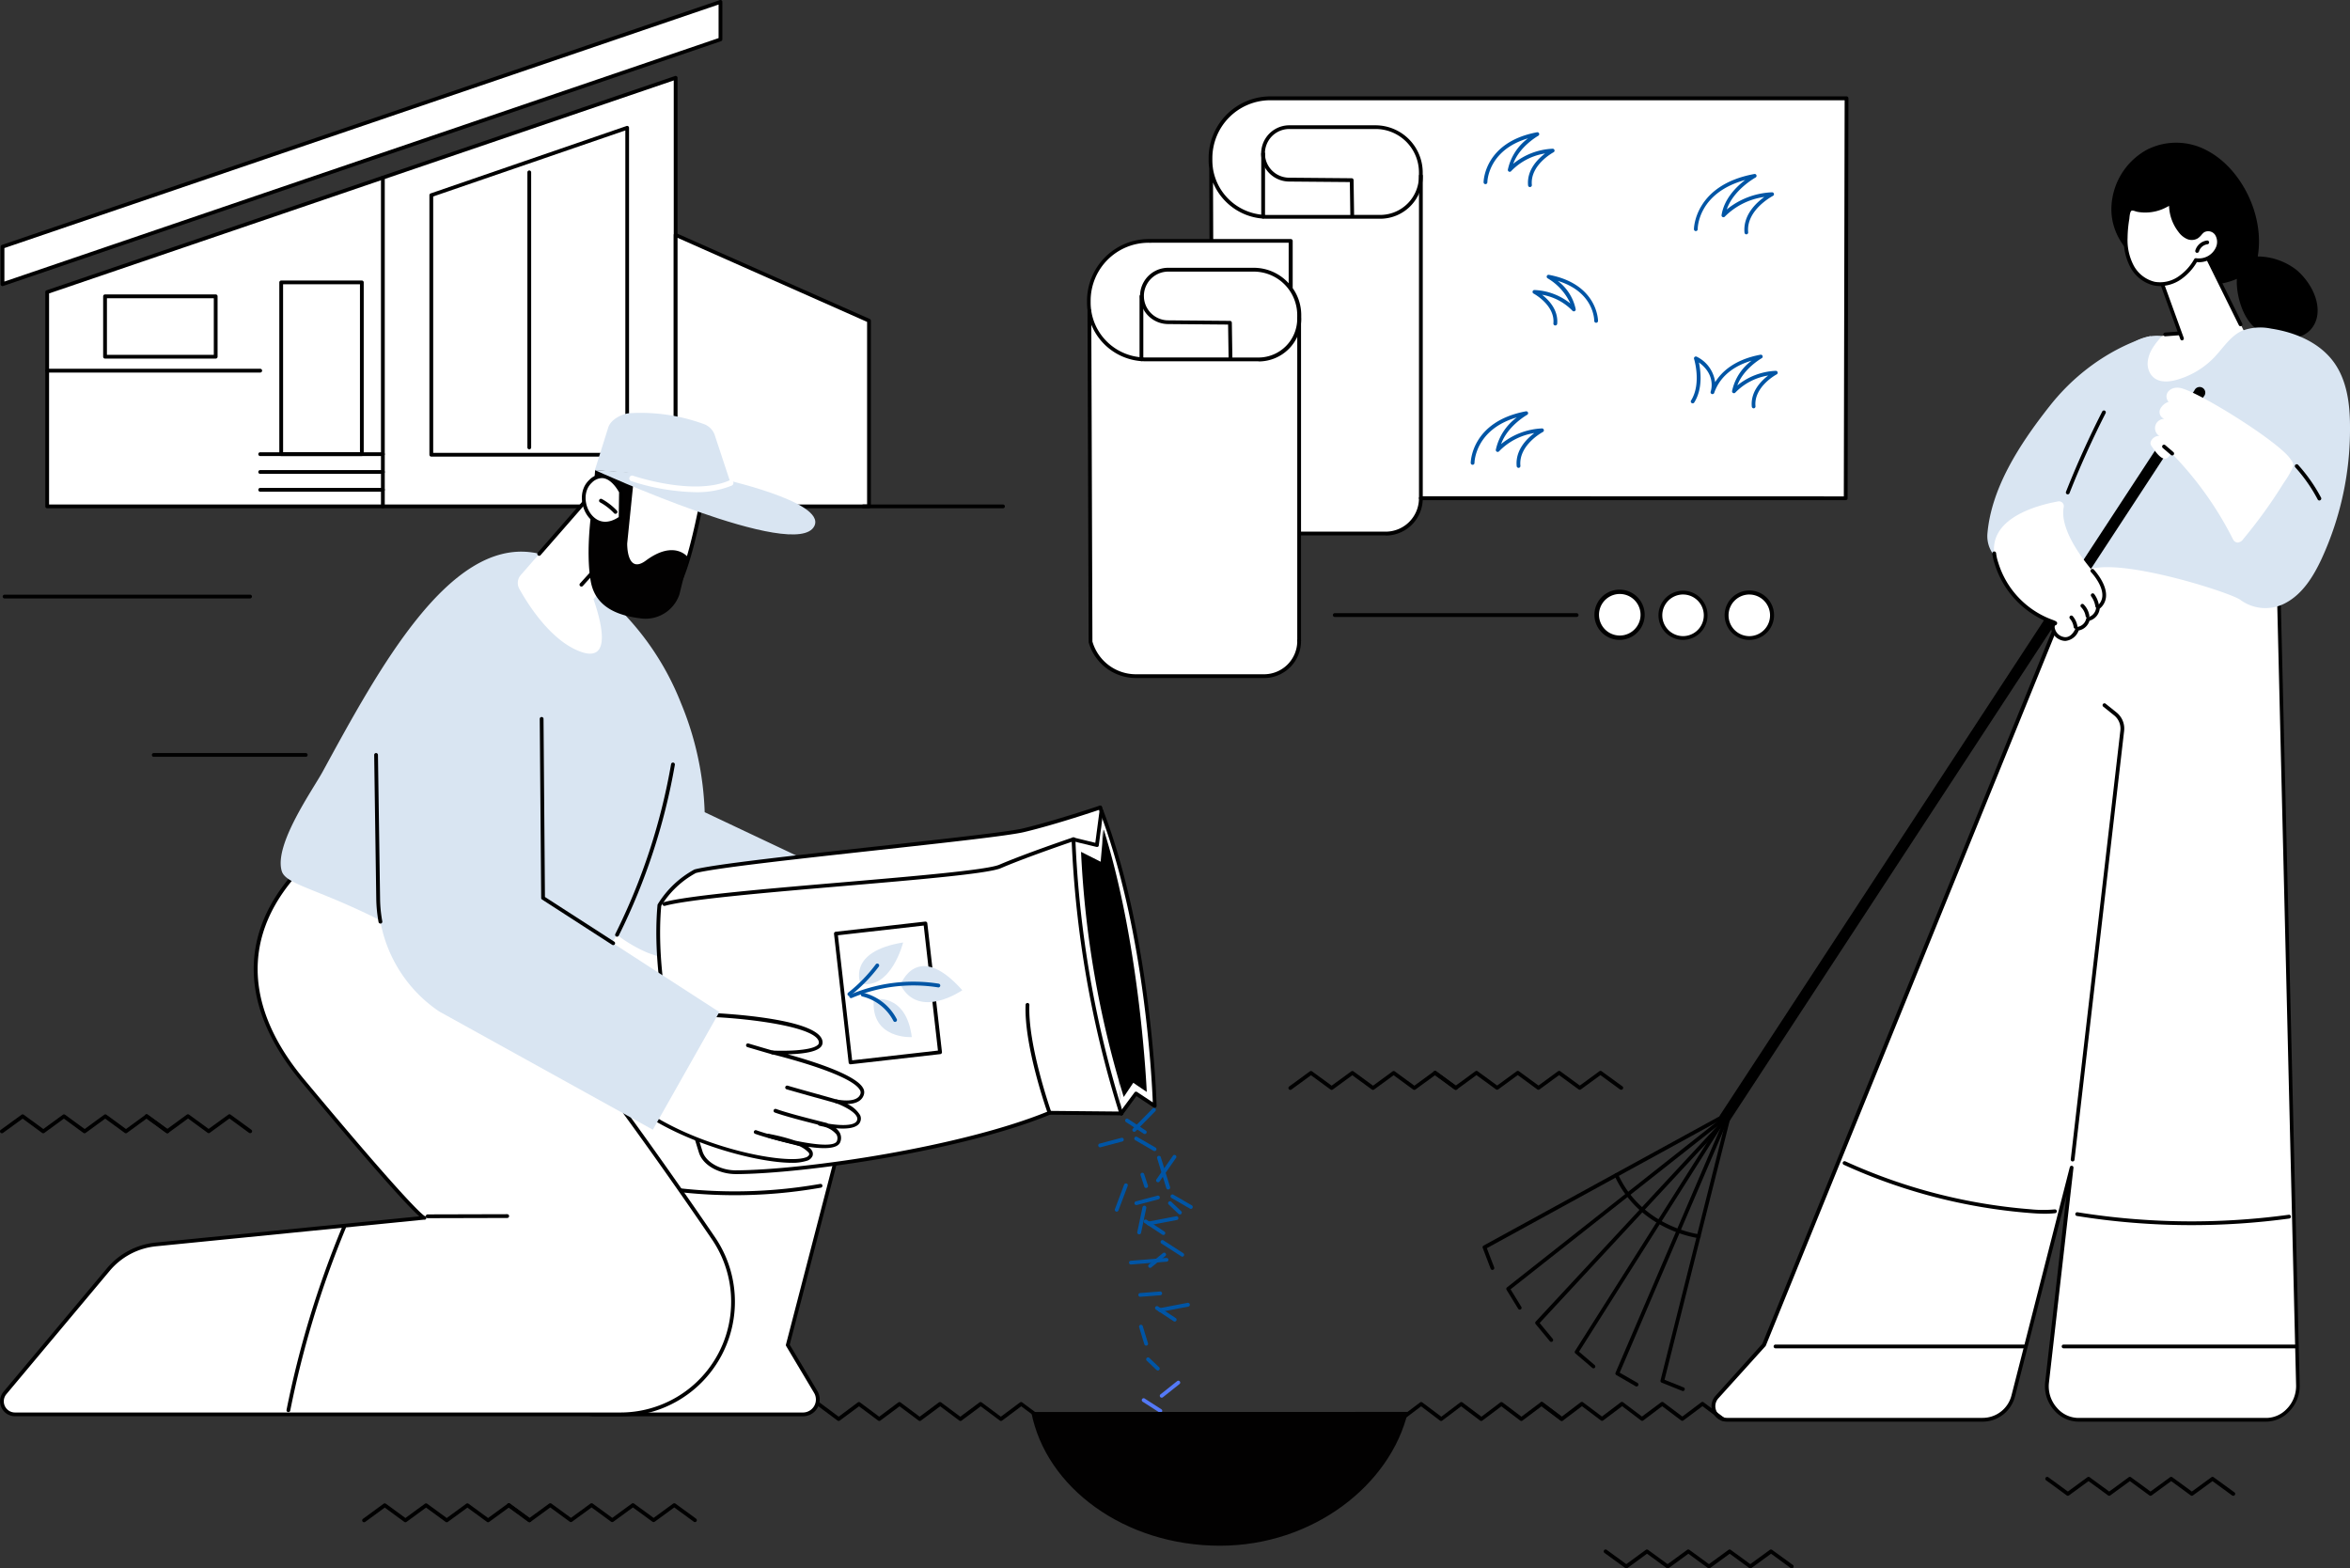 <?xml version="1.0" encoding="UTF-8"?>
<svg xmlns="http://www.w3.org/2000/svg" width="452.529" height="302" viewBox="0 0 452.529 302">
  <rect x="0" y="0" width="452.529" height="302" fill="#333333" stroke="none"/>
  <g id="DWY_Lawn_Care_Program_image" data-name="DWY Lawn Care Program image" transform="translate(0.002 0.006)">
    <g id="Illustration" transform="translate(-0.002 -0.007)">
      <g id="Lawn_repair" data-name="Lawn repair">
        <path id="Path_682" data-name="Path 682" d="M49.069,315.8H1.8a.363.363,0,0,1,0-.727H49.069a.363.363,0,0,1,0,.727Z" transform="translate(-0.916 -200.567)"></path>
        <path id="Path_683" data-name="Path 683" d="M110.1,399.727H80.833a.363.363,0,1,1,0-.727H110.1a.363.363,0,0,1,0,.727Z" transform="translate(-51.225 -253.995)"></path>
        <path id="Path_684" data-name="Path 684" d="M25.07,123.744H146.076V41.22L25.07,82.482Z" transform="translate(-15.958 -26.238)" fill="#fff"></path>
        <path id="Path_685" data-name="Path 685" d="M145.38,123.473H24.363A.363.363,0,0,1,24,123.11V81.848a.363.363,0,0,1,.247-.345L145.264,40.244a.364.364,0,0,1,.483.342V123.11a.363.363,0,0,1-.367.363Zm-120.653-.727h120.29V41.095L24.727,82.106Z" transform="translate(-15.277 -25.604)"></path>
        <path id="Path_686" data-name="Path 686" d="M139.59,8.217,1.34,55.359V48.142L139.59,1Z" transform="translate(-0.852 -0.634)" fill="#fff"></path>
        <path id="Path_687" data-name="Path 687" d="M.7,55.082a.367.367,0,0,1-.363-.363V47.5a.363.363,0,0,1,.247-.345L138.833.014a.363.363,0,0,1,.483.363v7.2a.363.363,0,0,1-.247.345L.823,55.06a.364.364,0,0,1-.12.022Zm.363-7.323V54.21L138.59,7.33V.868ZM138.953,7.577Z" transform="translate(-0.216 0.007)"></path>
        <path id="Path_688" data-name="Path 688" d="M358.04,176.746h37.217v-35.76L358.04,124.48Z" transform="translate(-227.923 -79.24)" fill="#fff"></path>
        <path id="Path_689" data-name="Path 689" d="M394.6,176.474H357.363a.363.363,0,0,1-.363-.363V123.845a.359.359,0,0,1,.509-.331l37.235,16.51a.363.363,0,0,1,.214.334v35.76A.363.363,0,0,1,394.6,176.474Zm-36.868-.727h36.5v-35.16l-36.5-16.19Z" transform="translate(-227.26 -78.604)"></path>
        <path id="Path_690" data-name="Path 690" d="M202.233,157.153a.363.363,0,0,1-.363-.363v-63.3a.363.363,0,0,1,.727,0v63.3A.363.363,0,0,1,202.233,157.153Z" transform="translate(-128.507 -59.283)"></path>
        <path id="Path_691" data-name="Path 691" d="M65.424,196.117h-41a.363.363,0,0,1,0-.727h41a.363.363,0,1,1,0,.727Z" transform="translate(-15.315 -124.38)"></path>
        <path id="Path_692" data-name="Path 692" d="M163.9,182.427H148.363a.363.363,0,0,1-.363-.363V148.993a.363.363,0,0,1,.363-.363h15.529a.363.363,0,0,1,.363.363v33.071a.363.363,0,0,1-.36.363ZM148.73,181.7h14.8V149.357H148.727Z" transform="translate(-94.214 -94.613)"></path>
        <path id="Path_693" data-name="Path 693" d="M160.855,240.357H137.233a.363.363,0,1,1,0-.727h23.622a.363.363,0,1,1,0,.727Z" transform="translate(-87.129 -152.543)"></path>
        <path id="Path_694" data-name="Path 694" d="M160.855,249.807H137.233a.363.363,0,1,1,0-.727h23.622a.363.363,0,1,1,0,.727Z" transform="translate(-87.129 -158.559)"></path>
        <path id="Path_695" data-name="Path 695" d="M160.855,259.247H137.233a.363.363,0,1,1,0-.727h23.622a.363.363,0,1,1,0,.727Z" transform="translate(-87.129 -164.568)"></path>
        <path id="Path_696" data-name="Path 696" d="M76.33,168.356H55.023a.363.363,0,0,1-.363-.363V156.363a.363.363,0,0,1,.363-.363H76.33a.363.363,0,0,1,.363.363v11.629A.363.363,0,0,1,76.33,168.356Zm-20.944-.727h20.58v-10.9H55.387Z" transform="translate(-34.795 -99.305)"></path>
        <path id="Path_697" data-name="Path 697" d="M265.633,130.386H227.9a.363.363,0,0,1-.363-.363V80.046a.363.363,0,0,1,.247-.342L265.5,66.727a.363.363,0,0,1,.48.342v62.954A.363.363,0,0,1,265.633,130.386Zm-37.366-.727h37V67.577l-37,12.719Z" transform="translate(-144.848 -42.463)"></path>
        <path id="Path_698" data-name="Path 698" d="M279.813,144.014a.363.363,0,0,1-.363-.363V90.683a.363.363,0,1,1,.727,0v52.968A.363.363,0,0,1,279.813,144.014Z" transform="translate(-177.893 -57.494)"></path>
        <path id="Path_699" data-name="Path 699" d="M483.716,268.027H456.823a.363.363,0,0,1,0-.727h26.893a.363.363,0,1,1,0,.727Z" transform="translate(-290.575 -170.157)"></path>
        <path id="Path_700" data-name="Path 700" d="M272.283,467l46.844,1.2a17.985,17.985,0,0,1,16.942,22.5l-17.037,65.582,5.379,9.02a2.86,2.86,0,0,1-2.457,4.325H281.808a5.16,5.16,0,0,1-4.786-7.079l12.781-59.1L262.86,505.7Z" transform="translate(-167.332 -297.283)" fill="#fff"></path>
        <path id="Path_701" data-name="Path 701" d="M321.288,569.365H281.142a5.528,5.528,0,0,1-5.135-7.552l12.658-58.59-26.457,2.21a.364.364,0,0,1-.385-.447l9.427-38.7a.363.363,0,0,1,.363-.276l46.84,1.2a18.352,18.352,0,0,1,17.288,22.957l-17,65.414,5.317,8.911a3.227,3.227,0,0,1-2.769,4.877Zm-32.151-66.908a.365.365,0,0,1,.356.44l-12.767,59.1-.018.062a4.8,4.8,0,0,0,4.434,6.581h40.146a2.5,2.5,0,0,0,2.144-3.776l-5.379-9.024a.363.363,0,0,1-.04-.276l17.037-65.571a17.622,17.622,0,0,0-16.6-22.048l-46.55-1.21-9.234,37.937,26.442-2.21Z" transform="translate(-166.666 -296.653)"></path>
        <path id="Path_702" data-name="Path 702" d="M356.747,628.887a95.806,95.806,0,0,1-18.306-1.767.37.37,0,1,1,.129-.729,94.851,94.851,0,0,0,34.622.323.369.369,0,0,1,.127.727A95.708,95.708,0,0,1,356.747,628.887Z" transform="translate(-215.251 -398.745)"></path>
        <path id="Path_703" data-name="Path 703" d="M353.291,544.506a.335.335,0,0,1-.105,0,.363.363,0,0,1-.243-.454L357.3,529.66a.363.363,0,1,1,.694.211l-4.361,14.391A.364.364,0,0,1,353.291,544.506Z" transform="translate(-224.667 -336.994)"></path>
        <path id="Path_704" data-name="Path 704" d="M62.428,449.79c-.1.581-25.719,17.916-3.547,44.54S82.3,520.816,82.3,520.816l-51.6,5.131a13.809,13.809,0,0,0-9.216,4.87L1.6,554.53a2.515,2.515,0,0,0,1.926,4.128H120.12a21.69,21.69,0,0,0,17.924-33.9c-17.6-25.8-35.564-49.682-54.047-70.909Z" transform="translate(-0.647 -286.328)" fill="#fff"></path>
        <path id="Path_705" data-name="Path 705" d="M119.49,558.4H2.9A2.882,2.882,0,0,1,.693,553.68l19.879-23.727a14.075,14.075,0,0,1,9.449-5l50.747-5.044c-2.74-2.409-10.786-11.571-22.782-25.98-13.083-15.725-12.051-31.5,2.94-44.442.254-.218.494-.425.567-.5a.36.36,0,0,1,.385-.185l21.558,4.067a.363.363,0,0,1,.207.116c17.651,20.279,35.335,43.493,54.069,70.953A22.052,22.052,0,0,1,119.49,558.4Zm-37.766-37.86-51.6,5.128a13.363,13.363,0,0,0-8.973,4.724L1.253,554.142A2.151,2.151,0,0,0,2.9,557.678H119.49a21.329,21.329,0,0,0,17.622-33.336c-18.687-27.4-36.341-50.554-53.934-70.778l-21.227-4c-.113.109-.287.258-.552.487-14.638,12.625-15.652,28.041-2.871,43.41,20.14,24.182,22.946,26.206,23.258,26.373a.365.365,0,1,1-.065.727Zm.084-.7Zm-.138-.022ZM61.453,449.094ZM61.453,449.094Z" transform="translate(-0.017 -285.693)"></path>
        <path id="Path_706" data-name="Path 706" d="M225.973,644.107a.363.363,0,0,1,0-.727l15.318-.04h0a.363.363,0,1,1,0,.727l-15.322.04Z" transform="translate(-143.619 -409.539)"></path>
        <path id="Path_707" data-name="Path 707" d="M152.165,685.237H152.1a.363.363,0,0,1-.287-.425,187.85,187.85,0,0,1,10.739-35.295.364.364,0,0,1,.672.28,187.007,187.007,0,0,0-10.7,35.157A.363.363,0,0,1,152.165,685.237Z" transform="translate(-96.634 -413.328)"></path>
        <path id="Path_708" data-name="Path 708" d="M441.939,502.681l-.927-1.123a32.26,32.26,0,0,0-13.047-9.507l-27.536-10.9,6.022-19.519L443.985,476c2.6,1,4.892,2.875,7.148,4.5l2.824,2.032,3.394,13.573Z" transform="translate(-254.907 -293.865)" fill="#fff"></path>
        <path id="Path_709" data-name="Path 709" d="M441.3,502.406a.364.364,0,0,1-.28-.131l-.927-1.127a31.981,31.981,0,0,0-12.9-9.4l-27.536-10.9a.363.363,0,0,1-.214-.443l6.029-19.526a.342.342,0,0,1,.476-.222l37.533,14.373a26.732,26.732,0,0,1,6.073,3.7c.389.287.774.571,1.159.847l2.824,2.035a.363.363,0,0,1,.138.207l3.38,13.566a.363.363,0,0,1-.211.425l-15.416,6.571A.319.319,0,0,1,441.3,502.406Zm-41.066-22.1,27.227,10.768a32.739,32.739,0,0,1,13.2,9.612l.752.916,14.878-6.345-3.271-13.141-2.715-1.955c-.389-.28-.774-.567-1.167-.854a26.268,26.268,0,0,0-5.9-3.605l-37.185-14.213Z" transform="translate(-254.269 -293.226)"></path>
        <path id="Path_710" data-name="Path 710" d="M197.267,292.458c4.045.607,6.73,2.693,11.967,6.712a53.128,53.128,0,0,1,16.583,22.306,59.6,59.6,0,0,1,4.554,20.984l41.244,19.5-9.95,22.3-42.236-14.718a26.782,26.782,0,0,1-5.938-3.474,13,13,0,0,1-5.295,5.088c-3.78,1.875-7.632,1.145-10.423.5-9.227-2.119-17.113-2.053-30.683-8.773-11.607-5.749-17.371-6.541-18.153-9.064-1.566-5.088,5.96-15.652,7.9-19.214C167.675,314.718,181.1,290.027,197.267,292.458Z" transform="translate(-94.675 -186.067)" fill="#d9e5f2"></path>
        <path id="Path_711" data-name="Path 711" d="M326.305,437.573a.363.363,0,0,1-.32-.534,118.885,118.885,0,0,0,10.732-32.689.368.368,0,1,1,.727.12,119.617,119.617,0,0,1-10.812,32.911A.364.364,0,0,1,326.305,437.573Z" transform="translate(-207.49 -257.205)"></path>
        <path id="Path_712" data-name="Path 712" d="M433.867,427.83s-8.438,2.871-14.733,4.379-56.107,6.04-63.252,7.9A18.284,18.284,0,0,0,349,446.651c-1.065,11.855,1.654,27.256,7.944,47.495.789,2.544,4.077,3.925,6.73,3.914,14.017-.062,44.038-4.663,60.454-11.448l13.81.131Z" transform="translate(-222.021 -272.348)" fill="#fff"></path>
        <path id="Path_713" data-name="Path 713" d="M587.017,486.743l2.856-3.823,3.616,2.391s-.807-32.536-10.539-57.481Z" transform="translate(-371.097 -272.348)" fill="#fff"></path>
        <path id="Path_714" data-name="Path 714" d="M568.82,435.192l4.51,1.1.861-6.527Z" transform="translate(-362.102 -273.583)" fill="#fff"></path>
        <path id="Path_715" data-name="Path 715" d="M568.82,444.69a201.923,201.923,0,0,0,9.2,52.786Z" transform="translate(-362.102 -283.081)" fill="#fff"></path>
        <path id="Path_716" data-name="Path 716" d="M363,497.795c-2.795,0-6.2-1.454-7.043-4.172-6.476-20.835-9.005-35.978-7.962-47.633a.363.363,0,0,1,.062-.174,18.79,18.79,0,0,1,7.007-6.65.279.279,0,0,1,.091-.036c3.834-1,19.624-2.733,34.888-4.408,13.083-1.454,25.461-2.795,28.368-3.492,6.2-1.49,14.613-4.339,14.7-4.361a.363.363,0,1,1,.236.687c-.084.029-8.526,2.907-14.762,4.386-2.955.709-15.343,2.068-28.459,3.507-15.18,1.668-30.89,3.391-34.742,4.379a17.732,17.732,0,0,0-6.672,6.327c-1.014,11.557,1.512,26.576,7.941,47.262.727,2.3,3.779,3.66,6.349,3.66h.033c13.472-.062,43.664-4.539,60.327-11.419a.363.363,0,0,1,.138-.029h0l13.81.131a.363.363,0,0,1,0,.727h0l-13.744-.127c-16.742,6.9-47.008,11.382-60.519,11.444Z" transform="translate(-221.381 -271.72)"></path>
        <path id="Path_717" data-name="Path 717" d="M351.418,456.871a.365.365,0,0,1-.113-.716c4.652-1.294,19.784-2.584,34.419-3.83,13.679-1.167,27.819-2.369,30.192-3.394,4.855-2.1,14.046-5.211,14.137-5.244a.364.364,0,1,1,.233.691c-.091.029-9.253,3.136-14.082,5.222-2.479,1.068-16.052,2.224-30.418,3.449-14.6,1.247-29.7,2.544-34.284,3.809A.306.306,0,0,1,351.418,456.871Z" transform="translate(-223.467 -282.43)"></path>
        <path id="Path_718" data-name="Path 718" d="M548.02,552.938a.364.364,0,0,1-.342-.24c-.189-.527-4.583-13-4.266-20.9a.364.364,0,1,1,.727.029c-.313,7.763,4.179,20.5,4.223,20.627a.357.357,0,0,1-.342.483Z" transform="translate(-345.917 -338.311)"></path>
        <path id="Path_719" data-name="Path 719" d="M586.366,486.47a.365.365,0,0,1-.291-.582l2.842-3.823a.363.363,0,0,1,.491-.084l3.027,2c-.189-4.873-1.675-34.07-10.481-56.656a.363.363,0,1,1,.676-.265c9.638,24.712,10.539,57.278,10.539,57.6a.363.363,0,0,1-.563.313l-3.329-2.2-2.6,3.547A.363.363,0,0,1,586.366,486.47Z" transform="translate(-370.447 -271.712)"></path>
        <path id="Path_720" data-name="Path 720" d="M572.669,436.069a.365.365,0,0,1-.087,0l-4.51-1.09a.363.363,0,1,1,.174-.705l4.114,1.007.81-6.124a.363.363,0,0,1,.72.094l-.861,6.541a.364.364,0,0,1-.156.251A.342.342,0,0,1,572.669,436.069Z" transform="translate(-361.442 -272.992)"></path>
        <path id="Path_721" data-name="Path 721" d="M577.385,497.209a.363.363,0,0,1-.345-.254,204.407,204.407,0,0,1-9.22-52.891.363.363,0,0,1,.363-.363h0a.363.363,0,0,1,.363.363,203.552,203.552,0,0,0,9.187,52.7.317.317,0,0,1-.349.451Z" transform="translate(-361.466 -282.451)"></path>
        <path id="Path_722" data-name="Path 722" d="M577.225,439.7c7.05,22.419,8.249,50.4,8.249,50.4l-2.595-1.759-1.839,2.736a190.4,190.4,0,0,1-8.22-47.207l3.776,1.9.549-6.178Z" transform="translate(-364.648 -279.841)"></path>
        <rect id="Rectangle_119" data-name="Rectangle 119" width="24.862" height="17.289" transform="translate(163.601 205.69) rotate(-96.34)" fill="#fff"></rect>
        <path id="Path_723" data-name="Path 723" d="M445.1,515.777a.363.363,0,0,1-.363-.323l-2.82-24.8a.369.369,0,0,1,.32-.4l17.248-1.959a.363.363,0,0,1,.4.32l2.82,24.8a.363.363,0,0,1-.32.4l-17.248,1.959Zm-2.428-24.843,2.74,24.076,16.521-1.875-2.74-24.076Z" transform="translate(-281.316 -310.838)"></path>
        <path id="Path_724" data-name="Path 724" d="M462.936,529.36s6.2-1.374,7.323,7.268C470.27,536.643,462.3,537.09,462.936,529.36Z" transform="translate(-294.675 -336.93)" fill="#d9e5f2"></path>
        <path id="Path_725" data-name="Path 725" d="M489.068,516.538s-8.359,5.815-11.9-1.043C477.17,515.495,480.346,506.74,489.068,516.538Z" transform="translate(-303.759 -325.863)" fill="#d9e5f2"></path>
        <path id="Path_726" data-name="Path 726" d="M463.661,499.36s-2.319,9.187-8.22,7.908C455.44,507.268,452.787,501.119,463.661,499.36Z" transform="translate(-289.745 -317.883)" fill="#d9e5f2"></path>
        <path id="Path_727" data-name="Path 727" d="M450.363,523.311a.364.364,0,0,1-.145-.7,31.119,31.119,0,0,1,17.019-2.079.363.363,0,0,1-.116.716,30.386,30.386,0,0,0-16.615,2.028A.332.332,0,0,1,450.363,523.311Z" transform="translate(-286.462 -331.118)" fill="#0055a5"></path>
        <path id="Path_728" data-name="Path 728" d="M449.429,516.787a.363.363,0,0,1-.225-.651,29.36,29.36,0,0,0,5.31-5.451.363.363,0,0,1,.581.436,30.011,30.011,0,0,1-5.451,5.568.363.363,0,0,1-.214.1Z" transform="translate(-285.867 -325)" fill="#0055a5"></path>
        <path id="Path_729" data-name="Path 729" d="M462.719,531.605a.363.363,0,0,1-.327-.2,9.18,9.18,0,0,0-5.989-4.7.373.373,0,0,1,.167-.727,9.936,9.936,0,0,1,6.472,5.088.364.364,0,0,1-.16.491A.386.386,0,0,1,462.719,531.605Z" transform="translate(-290.355 -334.825)" fill="#0055a5"></path>
        <path id="Path_730" data-name="Path 730" d="M354.611,537.79s20.9.919,20.951,5.3c.029,2.377-9.318,1.893-9.318,1.893s18.352,4.4,17.295,8.035c-.683,2.355-5.008,1.374-5.008,1.374s5.208,1.817,4.314,3.878-7.472.469-7.472.469,4.572.749,3.634,3.412S365.383,561,365.383,561s9.02,1.6,8.268,3.834c-.97,2.875-20.028-.283-31.94-8.286C341.714,556.553,347.267,544.528,354.611,537.79Z" transform="translate(-217.527 -342.347)" fill="#fff"></path>
        <path id="Path_731" data-name="Path 731" d="M369.4,565.583c-6.541,0-19.722-3.489-28.521-9.4a.364.364,0,0,1-.127-.454c.058-.12,5.684-12.167,12.981-18.9a.363.363,0,0,1,.262-.095c2.18.095,21.245,1.068,21.3,5.662a1.29,1.29,0,0,1-.432.967c-1.039,1-3.969,1.276-6.276,1.33,4.55,1.25,12.977,3.87,14.471,6.443a1.6,1.6,0,0,1,.2,1.29c-.411,1.425-1.886,1.817-3.2,1.839a5.545,5.545,0,0,1,2.471,2.155,1.56,1.56,0,0,1,0,1.3c-.552,1.268-2.733,1.381-4.674,1.207a2.907,2.907,0,0,1,.7.774,2.137,2.137,0,0,1,.153,1.875c-.476,1.366-3.223,1.363-6.2.916a2.544,2.544,0,0,1,.727.727,1.221,1.221,0,0,1,.127,1.039,1.7,1.7,0,0,1-1.159.956A9.21,9.21,0,0,1,369.4,565.583Zm-27.852-9.812c10.873,7.185,26.613,10.092,30.421,8.8a1.146,1.146,0,0,0,.727-.5.5.5,0,0,0-.065-.436,5.73,5.73,0,0,0-2.758-1.592c-2.308-.494-4.379-1.09-5.2-1.341a.363.363,0,0,1,.167-.705,36.381,36.381,0,0,1,5.142,1.312c3.961.836,7.683,1.192,8.075.073a1.454,1.454,0,0,0-.087-1.261,4.618,4.618,0,0,0-2.675-1.541c-.3-.062-.52-.113-.621-.138a.364.364,0,0,1,.145-.712,5.99,5.99,0,0,1,.683.153c2.442.5,5.88.774,6.4-.407a.854.854,0,0,0,0-.727c-.523-1.2-3.125-2.329-4.085-2.667a.363.363,0,0,1,.2-.694c.04,0,4,.876,4.579-1.123a.9.9,0,0,0-.131-.727c-1.868-3.22-16.75-6.818-16.9-6.854a.363.363,0,0,1,.091-.716c2,.1,7.475.105,8.722-1.09a.571.571,0,0,0,.207-.432c-.033-2.907-12.5-4.575-20.453-4.939-6.538,6.047-11.7,16.412-12.581,18.254Z" transform="translate(-216.895 -341.678)"></path>
        <path id="Path_732" data-name="Path 732" d="M400.363,554.937a.3.3,0,0,1-.1,0l-.625-.178c-1.5-.436-1.5-.436-2.933-.858l-1.112-.331a.363.363,0,1,1,.207-.694l1.108.327c1.428.422,1.428.422,2.933.858l.621.178a.367.367,0,1,1-.1.727Z" transform="translate(-251.646 -351.935)"></path>
        <path id="Path_733" data-name="Path 733" d="M419.991,590.944a.386.386,0,0,1-.091,0l-1.679-.429c-2.624-.669-5.887-1.5-8.086-2.275a.364.364,0,1,1,.243-.687c2.18.767,5.411,1.592,8.021,2.257l1.683.429a.366.366,0,0,1-.091.727Z" transform="translate(-260.931 -374.012)"></path>
        <path id="Path_734" data-name="Path 734" d="M408.061,601.814h-.091c-.436-.116-.916-.236-1.421-.363-2.228-.563-5-1.268-6.861-1.93a.363.363,0,1,1,.243-.683c1.817.651,4.586,1.348,6.8,1.911l1.425.363a.366.366,0,1,1-.091.727Z" transform="translate(-254.267 -381.191)"></path>
        <path id="Path_735" data-name="Path 735" d="M425.948,578.6a.327.327,0,0,1-.1,0c-1.116-.323-2.526-.727-4-1.123-1.912-.531-3.885-1.09-5.5-1.555a.363.363,0,1,1,.2-.7c1.61.472,3.583,1.021,5.488,1.552,1.475.411,2.885.8,4,1.127a.367.367,0,1,1-.1.727Z" transform="translate(-264.875 -366.168)"></path>
        <path id="Path_736" data-name="Path 736" d="M230.766,351.67l.363,45.111,33.95,21.961L252.265,441.4l-41.142-22.772a26.664,26.664,0,0,1-11.749-21.718l-.574-39.3Z" transform="translate(-126.553 -223.866)" fill="#d9e5f2"></path>
        <path id="Path_737" data-name="Path 737" d="M199.467,431.831a.363.363,0,0,1-.363-.3,27.34,27.34,0,0,1-.44-4.492l-.4-27.678a.363.363,0,1,1,.727,0l.407,27.692a25.9,25.9,0,0,0,.429,4.361.363.363,0,0,1-.291.422Z" transform="translate(-126.209 -253.995)"></path>
        <path id="Path_738" data-name="Path 738" d="M300.148,423.826a.363.363,0,0,1-.2-.058l-13.508-8.722a.364.364,0,0,1-.164-.305L286,380.263a.363.363,0,0,1,.363-.363h0a.363.363,0,0,1,.363.363L287,414.555l13.345,8.606a.362.362,0,0,1-.2.665Z" transform="translate(-182.063 -241.837)"></path>
        <path id="Path_739" data-name="Path 739" d="M288.549,261.81,274.935,277.4a2.319,2.319,0,0,0-.276,2.646c1.584,2.849,5.517,9.122,10.684,11.629,6.785,3.271,5.724-3.5,3.6-9.645,0,0,4.91-5.349,4.775-6.222C292.946,270.819,290.191,262.184,288.549,261.81Z" transform="translate(-174.658 -166.662)" fill="#fff"></path>
        <path id="Path_740" data-name="Path 740" d="M307.449,302.3a.363.363,0,0,1-.269-.611l3.74-4.128a.363.363,0,0,1,.538.487l-3.74,4.132A.363.363,0,0,1,307.449,302.3Z" transform="translate(-195.484 -189.353)"></path>
        <path id="Path_741" data-name="Path 741" d="M296.432,280.924a.364.364,0,0,1-.269-.607c1.741-1.937,3.772-4.586,3.772-5.106-.832-5.339-3.409-12.69-4.724-13.6L285.347,272.9a.363.363,0,1,1-.545-.476l10.034-11.495a.363.363,0,0,1,.363-.113c2.082.472,4.808,10.176,5.451,14.289.171,1.09-3.787,5.506-3.954,5.695A.363.363,0,0,1,296.432,280.924Z" transform="translate(-181.229 -166.025)"></path>
        <path id="Path_742" data-name="Path 742" d="M342.062,243.27s-3.238,21.194-6.738,25.439-12.225-4.564-12.505-9.888,2.075-13.7,2.075-13.7Z" transform="translate(-205.487 -154.86)" fill="#fff"></path>
        <path id="Path_743" data-name="Path 743" d="M332.315,269.557a5.09,5.09,0,0,1-1.61-.283c-4.03-1.33-8.678-7.127-8.885-11.073-.276-5.324,1.991-13.472,2.09-13.81a.363.363,0,0,1,.313-.265l17.164-1.85a.363.363,0,0,1,.4.418c-.134.869-3.293,21.343-6.818,25.613A3.311,3.311,0,0,1,332.315,269.557Zm-7.77-24.738c-.363,1.4-2.242,8.631-2,13.345.189,3.634,4.655,9.191,8.384,10.419a2.952,2.952,0,0,0,3.474-.727c3.115-3.776,6.087-21.663,6.589-24.8Z" transform="translate(-204.85 -154.226)"></path>
        <path id="Path_744" data-name="Path 744" d="M320.883,245.51l-1.57,15.412s-.145,6.08,3.605,3.3c5.629-4.161,8.184-.531,8.184-.531l-1.737,7.068a6.887,6.887,0,0,1-7.185,4.634c-4-.447-8.933-1.817-9.885-7.159-1.09-6.178.291-14.591.291-14.591l.556-6.869Z" transform="translate(-198.535 -156.286)" fill="#020101"></path>
        <path id="Path_745" data-name="Path 745" d="M316.487,255.328s-2.544-5.15-5.891-2,.313,10.932,5.815,7.043Z" transform="translate(-196.905 -160.613)" fill="#fff"></path>
        <path id="Path_746" data-name="Path 746" d="M312.861,261.139a4.19,4.19,0,0,1-3.249-1.606c-1.566-1.919-1.9-5.237.1-7.119a3.423,3.423,0,0,1,2.944-1.09c2.119.363,3.467,3.067,3.525,3.18a.33.33,0,0,1,.036.167l-.069,5.037A.363.363,0,0,1,316,260,5.451,5.451,0,0,1,312.861,261.139Zm-.7-9.118a2.907,2.907,0,0,0-1.952.919c-1.7,1.606-1.4,4.47-.036,6.131s3.271,1.777,5.251.454l.065-4.761c-.222-.414-1.381-2.428-2.965-2.711A2.018,2.018,0,0,0,312.164,252.021Z" transform="translate(-196.274 -159.962)"></path>
        <path id="Path_747" data-name="Path 747" d="M320.582,267.177a.364.364,0,0,1-.265-.116,10.953,10.953,0,0,0-2.7-2.09.366.366,0,1,1,.363-.636,11.684,11.684,0,0,1,2.882,2.228.365.365,0,0,1-.28.614Z" transform="translate(-202.072 -168.239)"></path>
        <path id="Path_748" data-name="Path 748" d="M326.516,230.723l-11.306-.93,2.562-8.155c.538-1.8,3.031-2.74,4.092-2.8a35.451,35.451,0,0,1,14.144,2.028,3.519,3.519,0,0,1,2.231,2.024l3.1,9.383Z" transform="translate(-200.658 -139.274)" fill="#d9e5f2"></path>
        <path id="Path_749" data-name="Path 749" d="M357.49,259.813c2.239-4.724-18.4-9.173-18.4-9.173l-23.88-1.57S354.164,266.852,357.49,259.813Z" transform="translate(-200.658 -158.552)" fill="#d9e5f2"></path>
        <path id="Path_750" data-name="Path 750" d="M346.128,255.181a42.652,42.652,0,0,1-12.3-2.133.547.547,0,1,1,.363-1.032c.116.04,11.647,3.961,18.552.894a.545.545,0,1,1,.443,1A17.594,17.594,0,0,1,346.128,255.181Z" transform="translate(-212.278 -160.407)" fill="#fff"></path>
        <path id="Path_762" data-name="Path 762" d="M614.927,734.831a.362.362,0,0,1-.229-.647l3.2-2.544a.363.363,0,0,1,.454.567l-3.2,2.544A.363.363,0,0,1,614.927,734.831Z" transform="translate(-391.22 -465.699)" fill="#5479f7"></path>
        <path id="Path_771" data-name="Path 771" d="M608.6,743.656a.364.364,0,0,1-.2-.058l-3.224-2.071a.363.363,0,0,1,.392-.611l3.224,2.072a.363.363,0,0,1-.2.669Z" transform="translate(-385.149 -471.624)" fill="#5479f7"></path>
        <g id="Group_207" data-name="Group 207">
          <path id="Path_751" data-name="Path 751" d="M619.178,660.252a.393.393,0,0,1-.2-.054l-3.827-2.46a.363.363,0,0,1,.393-.611l3.816,2.468a.363.363,0,0,1-.2.669Z" transform="translate(-391.502 -418.285)" fill="#0055a5"></path>
          <path id="Path_752" data-name="Path 752" d="M607.99,646.183a.365.365,0,0,1-.069-.727l5.346-1.017a.364.364,0,1,1,.134.716l-5.342,1.014A.227.227,0,0,1,607.99,646.183Z" transform="translate(-386.783 -410.234)" fill="#0055a5"></path>
          <path id="Path_753" data-name="Path 753" d="M602.962,644.345h-.076a.363.363,0,0,1-.28-.432l1.007-4.782a.371.371,0,0,1,.727.149l-1.007,4.782A.363.363,0,0,1,602.962,644.345Z" transform="translate(-383.604 -406.671)" fill="#0055a5"></path>
          <path id="Path_754" data-name="Path 754" d="M598.6,667.777a.364.364,0,0,1-.025-.727l6.836-.541a.363.363,0,1,1,.055.723l-6.836.545Z" transform="translate(-380.821 -424.287)" fill="#0055a5"></path>
          <path id="Path_755" data-name="Path 755" d="M603.551,685.319a.364.364,0,0,1-.029-.727l3.823-.294a.365.365,0,1,1,.058.727l-3.827.294Z" transform="translate(-383.979 -435.611)" fill="#0055a5"></path>
          <path id="Path_756" data-name="Path 756" d="M591.058,632.454a.331.331,0,0,1-.127-.025.363.363,0,0,1-.211-.465l1.781-4.724a.363.363,0,1,1,.68.258l-1.781,4.724A.363.363,0,0,1,591.058,632.454Z" transform="translate(-376.029 -399.14)" fill="#0055a5"></path>
          <path id="Path_757" data-name="Path 757" d="M601.539,635.306a.366.366,0,0,1-.091-.727l4.125-1.09a.365.365,0,0,1,.185.705l-4.125,1.09A.394.394,0,0,1,601.539,635.306Z" transform="translate(-382.668 -403.26)" fill="#0055a5"></path>
          <path id="Path_758" data-name="Path 758" d="M605.418,624.325a.363.363,0,0,1-.363-.247l-.727-2.206a.364.364,0,1,1,.691-.229l.727,2.206a.363.363,0,0,1-.233.458A.293.293,0,0,1,605.418,624.325Z" transform="translate(-384.694 -395.568)" fill="#0055a5"></path>
          <path id="Path_759" data-name="Path 759" d="M612.974,617.166a.363.363,0,0,1-.3-.57l3.173-4.546a.363.363,0,1,1,.6.414l-3.173,4.546A.363.363,0,0,1,612.974,617.166Z" transform="translate(-389.979 -389.511)" fill="#0055a5"></path>
          <path id="Path_760" data-name="Path 760" d="M615.254,618.893a.364.364,0,0,1-.363-.258l-1.759-5.749a.363.363,0,1,1,.694-.215l1.792,5.749a.363.363,0,0,1-.244.454.337.337,0,0,1-.12.018Z" transform="translate(-390.3 -389.853)" fill="#0055a5"></path>
          <path id="Path_761" data-name="Path 761" d="M624.133,635.64a.364.364,0,0,1-.182-.051l-3.543-2.05a.363.363,0,1,1,.363-.629l3.543,2.05a.363.363,0,0,1-.182.68Z" transform="translate(-394.818 -402.864)" fill="#0055a5"></path>
          <path id="Path_763" data-name="Path 763" d="M582.335,604.689a.366.366,0,0,1-.094-.727l4.125-1.09a.363.363,0,1,1,.189.7l-4.125,1.09A.281.281,0,0,1,582.335,604.689Z" transform="translate(-370.442 -383.768)" fill="#0055a5"></path>
          <path id="Path_764" data-name="Path 764" d="M604.91,605.02a.365.365,0,0,1-.182-.047l-3.54-2.053a.363.363,0,1,1,.363-.629l3.543,2.05a.363.363,0,0,1-.185.68Z" transform="translate(-382.583 -383.372)" fill="#0055a5"></path>
          <path id="Path_765" data-name="Path 765" d="M609.806,649.143a.363.363,0,0,1-.2-.058l-3.423-2.253a.363.363,0,1,1,.4-.607l3.423,2.253a.362.362,0,0,1-.2.665Z" transform="translate(-385.782 -411.337)" fill="#0055a5"></path>
          <path id="Path_766" data-name="Path 766" d="M600.363,591.637a.362.362,0,0,1-.258-.618l3.816-3.878a.364.364,0,0,1,.516.512l-3.816,3.878A.363.363,0,0,1,600.363,591.637Z" transform="translate(-381.95 -373.696)" fill="#0055a5"></path>
          <path id="Path_767" data-name="Path 767" d="M599.97,595.656a.364.364,0,0,1-.2-.058l-3.423-2.253a.363.363,0,0,1,.4-.607l3.423,2.253a.363.363,0,0,1-.2.665Z" transform="translate(-379.523 -377.289)" fill="#0055a5"></path>
          <path id="Path_768" data-name="Path 768" d="M614.01,692.053a.365.365,0,0,1-.069-.727l5.346-1.018a.37.37,0,1,1,.134.727l-5.342,1.018Z" transform="translate(-390.615 -439.435)" fill="#0055a5"></path>
          <path id="Path_769" data-name="Path 769" d="M615.824,695.014a.363.363,0,0,1-.2-.058l-3.423-2.25a.365.365,0,1,1,.4-.611l3.423,2.253a.363.363,0,0,1-.2.665Z" transform="translate(-389.613 -440.539)" fill="#0055a5"></path>
          <path id="Path_770" data-name="Path 770" d="M621.232,639.048a.363.363,0,0,1-.251-.1l-1.89-1.8a.364.364,0,1,1,.512-.516l1.893,1.8a.363.363,0,0,1-.251.629Z" transform="translate(-394.036 -405.204)" fill="#0055a5"></path>
          <path id="Path_772" data-name="Path 772" d="M604.936,705.931a.364.364,0,0,1-.363-.258l-1.007-3.3a.363.363,0,1,1,.694-.215l1.01,3.3a.363.363,0,0,1-.244.454A.335.335,0,0,1,604.936,705.931Z" transform="translate(-384.208 -446.814)" fill="#0055a5"></path>
          <path id="Path_773" data-name="Path 773" d="M609.547,721.728a.364.364,0,0,1-.251-.1l-1.89-1.8a.363.363,0,1,1,.5-.527l1.893,1.8a.371.371,0,0,1-.251.629Z" transform="translate(-386.581 -457.821)" fill="#0055a5"></path>
          <path id="Path_774" data-name="Path 774" d="M608.774,666.647a.365.365,0,0,1-.229-.647l2.686-2.18a.363.363,0,1,1,.454.563L609,666.563A.363.363,0,0,1,608.774,666.647Z" transform="translate(-387.305 -422.51)" fill="#0055a5"></path>
        </g>
        <path id="Path_775" data-name="Path 775" d="M1125.687,76.913a12.461,12.461,0,0,1,11.688.287c6.291,3.369,10.957,12.218,9.587,20.3a12.37,12.37,0,0,1,7.573,2.682c3.848,3.42,5.291,8.6,2.522,11.5-2.693,2.82-8.722,1.577-11.121-.9-2.26-2.344-3.162-6.541-2.991-8.969-9.085,4-24.3-2.653-24.167-13.552A13.155,13.155,0,0,1,1125.687,76.913Z" transform="translate(-712.198 -48.117)"></path>
        <path id="Path_776" data-name="Path 776" d="M1146.58,134l7.821,15.834s-8.962,11.044-15.718,10.608-5.495-8.079-.462-10.452l3.605-.552-4.59-12.356Z" transform="translate(-721.904 -85.3)" fill="#fff"></path>
        <path id="Path_777" data-name="Path 777" d="M1147.077,150.227a.364.364,0,0,1-.342-.236l-4.866-13.385a.347.347,0,0,1,.211-.472l9.347-3.085a.363.363,0,0,1,.44.185l6.789,13.744a.363.363,0,1,1-.651.323l-6.65-13.464-8.689,2.871,4.724,13.032a.363.363,0,0,1-.214.465A.3.3,0,0,1,1147.077,150.227Z" transform="translate(-726.879 -84.683)"></path>
        <path id="Path_778" data-name="Path 778" d="M1146.731,176.552a.364.364,0,1,1-.025-.727l2.678-.207a.365.365,0,0,1,.058.727l-2.682.2Z" transform="translate(-729.753 -111.793)"></path>
        <path id="Path_779" data-name="Path 779" d="M1126.343,113.918a10.937,10.937,0,0,0,1.2,5.451,6.627,6.627,0,0,0,4.325,3.369,6.516,6.516,0,0,0,4.688-.974,10.3,10.3,0,0,0,3.3-3.569,3.947,3.947,0,0,0,4.187-2.253,2.907,2.907,0,0,0-.182-2.82,1.98,1.98,0,0,0-2.609-.571c-.462.32-.727.865-1.214,1.167a1.937,1.937,0,0,1-1.817.047,3.915,3.915,0,0,1-1.414-1.214,8.261,8.261,0,0,1-1.708-5.531c0,.185-.919.614-1.09.7a7.693,7.693,0,0,1-1.257.538,8.238,8.238,0,0,1-2.656.418,7.832,7.832,0,0,1-1.368-.12,4.358,4.358,0,0,0-1.205-.254c-.756.12-.749,1.526-.843,2.086a23.766,23.766,0,0,0-.331,3.529Z" transform="translate(-717.007 -68.125)" fill="#fff"></path>
        <path id="Path_780" data-name="Path 780" d="M1132.315,122.578a5.869,5.869,0,0,1-1.163-.113,6.978,6.978,0,0,1-4.568-3.551,11.207,11.207,0,0,1-1.243-5.644,23.7,23.7,0,0,1,.363-3.572c0-.091.026-.207.04-.334.076-.727.2-1.908,1.09-2.05a2.245,2.245,0,0,1,.963.153,3.048,3.048,0,0,0,.364.1,7.366,7.366,0,0,0,1.3.116,7.776,7.776,0,0,0,2.544-.4,7.494,7.494,0,0,0,1.2-.516l.116-.058a4.428,4.428,0,0,0,.8-.462.363.363,0,0,1,.7.164h0a7.919,7.919,0,0,0,1.632,5.288,3.5,3.5,0,0,0,1.276,1.09,1.563,1.563,0,0,0,1.454-.025,2.79,2.79,0,0,0,.552-.531,3.534,3.534,0,0,1,.647-.625,2.321,2.321,0,0,1,3.111.654,3.27,3.27,0,0,1,.254,3.2,4.3,4.3,0,0,1-4.336,2.5,10.461,10.461,0,0,1-3.293,3.482A7.2,7.2,0,0,1,1132.315,122.578Zm-6.247-9.292a10.491,10.491,0,0,0,1.152,5.284,6.265,6.265,0,0,0,4.078,3.187,6.178,6.178,0,0,0,4.423-.927,9.9,9.9,0,0,0,3.18-3.442.363.363,0,0,1,.363-.174,3.594,3.594,0,0,0,3.791-2.039,2.566,2.566,0,0,0-.142-2.468,1.617,1.617,0,0,0-2.108-.483,3.052,3.052,0,0,0-.512.505,3.3,3.3,0,0,1-.727.669,2.289,2.289,0,0,1-2.148.073,4.146,4.146,0,0,1-1.548-1.319,8.654,8.654,0,0,1-1.817-5.015l-.432.229-.1.051a8.6,8.6,0,0,1-4.038,1h-.054a8.082,8.082,0,0,1-1.425-.127,3.8,3.8,0,0,1-.462-.124,1.762,1.762,0,0,0-.629-.127c-.364.055-.443.967-.491,1.406a1.726,1.726,0,0,1-.047.363A23.14,23.14,0,0,0,1126.068,113.285Z" transform="translate(-716.369 -67.493)"></path>
        <path id="Path_781" data-name="Path 781" d="M1166.157,128.4a2.34,2.34,0,0,0-1.937,1.65Z" transform="translate(-741.126 -81.735)" fill="#fff"></path>
        <path id="Path_782" data-name="Path 782" d="M1163.584,129.792a.451.451,0,0,1-.1,0,.363.363,0,0,1-.251-.451,2.707,2.707,0,0,1,2.242-1.915.366.366,0,1,1,.084.727,1.985,1.985,0,0,0-1.625,1.388A.363.363,0,0,1,1163.584,129.792Z" transform="translate(-740.489 -81.113)"></path>
        <path id="Path_783" data-name="Path 783" d="M1016.8,290.534l3.634,150.624a6.411,6.411,0,0,1-6.087,6.6H978.18a6.408,6.408,0,0,1-6.051-7.152l4.724-41.389-11.24,43.973a6.08,6.08,0,0,1-5.9,4.579h-49.2a2.613,2.613,0,0,1-1.944-4.361l9.064-10.063L978.8,282.765l14.471-8.835Z" transform="translate(-577.958 -174.378)" fill="#fff"></path>
        <path id="Path_784" data-name="Path 784" d="M1013.72,447.46H977.553a6.222,6.222,0,0,1-4.666-2.181,6.941,6.941,0,0,1-1.744-5.393l4.114-36.083-9.921,38.805a6.447,6.447,0,0,1-6.251,4.852H909.878a2.976,2.976,0,0,1-2.217-4.968l9.024-10.027L977.843,281.95a.363.363,0,0,1,.145-.171l14.471-8.835a.363.363,0,0,1,.4,0l23.506,16.6a.363.363,0,0,1,.156.287l3.634,150.628a7.021,7.021,0,0,1-2.01,5.033A6.178,6.178,0,0,1,1013.72,447.46Zm-37.483-49.268h.065a.363.363,0,0,1,.294.4l-4.724,41.386a6.222,6.222,0,0,0,1.566,4.844,5.491,5.491,0,0,0,4.125,1.922h36.167a5.491,5.491,0,0,0,3.921-1.719,6.3,6.3,0,0,0,1.817-4.51l-3.634-150.453-23.164-16.354L978.5,282.354,917.36,432.807a.415.415,0,0,1-.065.109l-9.085,10.063a2.25,2.25,0,0,0,1.675,3.754h49.221a5.724,5.724,0,0,0,5.549-4.306l11.237-43.973A.363.363,0,0,1,976.237,398.192Z" transform="translate(-577.317 -173.712)"></path>
        <path id="Path_785" data-name="Path 785" d="M1097.6,460.859h-.04a.363.363,0,0,1-.32-.4l9.551-82.568a3.27,3.27,0,0,0-1.207-2.933l-2.082-1.668a.363.363,0,1,1,.454-.567l2.082,1.668a3.976,3.976,0,0,1,1.476,3.583l-9.554,82.568A.363.363,0,0,1,1097.6,460.859Z" transform="translate(-698.483 -237.215)"></path>
        <path id="Path_786" data-name="Path 786" d="M1015.3,625.367c-.974,0-1.923-.065-2.791-.134a106.35,106.35,0,0,1-35.88-9.289.363.363,0,1,1,.3-.661,105.732,105.732,0,0,0,35.64,9.227,24.037,24.037,0,0,0,4.666.026.366.366,0,1,1,.087.727A17.133,17.133,0,0,1,1015.3,625.367Z" transform="translate(-621.571 -391.657)"></path>
        <path id="Path_787" data-name="Path 787" d="M1122.041,644.781a139.044,139.044,0,0,1-22.1-1.765.363.363,0,0,1,.132-.713,138.526,138.526,0,0,0,40.7.483.367.367,0,0,1,.1.727,139.532,139.532,0,0,1-18.836,1.268Z" transform="translate(-700.026 -408.876)"></path>
        <path id="Path_788" data-name="Path 788" d="M988.308,713.137H940.173a.363.363,0,1,1,0-.727h48.134a.363.363,0,1,1,0,.727Z" transform="translate(-598.269 -453.508)"></path>
        <path id="Path_789" data-name="Path 789" d="M1137.621,713.137h-44.8a.363.363,0,1,1,0-.727h44.8a.363.363,0,1,1,0,.727Z" transform="translate(-695.444 -453.508)"></path>
        <path id="Path_790" data-name="Path 790" d="M1131.978,226.635c3.3-1.719,5.393-5.088,6.974-8.471a59.68,59.68,0,0,0,5.5-25.468c0-4.343-.556-8.911-3.093-12.432-2.748-3.812-7.446-5.793-12.094-6.494a10.079,10.079,0,0,0-5.586.407c-2.246,1.014-3.612,3.271-5.3,5.051a16.016,16.016,0,0,1-7.268,4.39c-1.759.5-3.881.618-5.03-1.065a3.718,3.718,0,0,1-.556-2.595c.254-1.9,1.5-3.365,2.7-4.768a8.627,8.627,0,0,0-6.541,2.021,20.315,20.315,0,0,0-4.412,5.429,95.947,95.947,0,0,0-8.973,19.479,17.685,17.685,0,0,0-1.319,7.425c.3,2.853.825,5.575,2.933,7.519.68.629,1.33,1.192,1.893,1.668a4.949,4.949,0,0,0,3.87,1.09c7.65-1.05,26.166,4.946,27.718,6.214A8.117,8.117,0,0,0,1131.978,226.635Z" transform="translate(-691.923 -110.49)" fill="#d9e5f2"></path>
        <path id="Path_791" data-name="Path 791" d="M1084.474,178.05s-10.681,2.424-19.359,13.374c-6.211,7.842-11.349,16.136-12.073,24.712a5.919,5.919,0,0,0,9.107,5.422l8.34-5.339Z" transform="translate(-670.337 -113.342)" fill="#d9e5f2"></path>
        <path id="Path_792" data-name="Path 792" d="M838.039,640a.363.363,0,0,1-.236-.087l-3.249-2.776a.363.363,0,0,1-.073-.472l28.5-45.02a.363.363,0,0,1,.614.389L835.248,636.8l3.005,2.573a.363.363,0,0,1-.233.64Z" transform="translate(-531.182 -376.522)"></path>
        <path id="Path_793" data-name="Path 793" d="M860.026,644.119a.364.364,0,0,1-.182-.047l-3.7-2.137a.363.363,0,0,1-.153-.458L876.9,592.7a.363.363,0,1,1,.669.283l-20.78,48.483,3.423,1.973a.363.363,0,0,1-.182.68Z" transform="translate(-544.891 -377.153)"></path>
        <path id="Path_794" data-name="Path 794" d="M912.031,346.9a1.09,1.09,0,0,0,.9-.487l91.351-139.551a1.09,1.09,0,1,0-1.8-1.174L911.133,345.242a1.09,1.09,0,0,0,.9,1.664Z" transform="translate(-579.91 -130.513)"></path>
        <path id="Path_795" data-name="Path 795" d="M884.169,643.477a.364.364,0,0,1-.135-.029l-3.965-1.592a.364.364,0,0,1-.218-.425l12.843-51.1a.364.364,0,0,1,.705.178L880.625,641.3l3.671,1.475a.363.363,0,0,1-.138.7Z" transform="translate(-560.093 -375.62)"></path>
        <path id="Path_796" data-name="Path 796" d="M787.481,620.222a.363.363,0,0,1-.338-.236l-1.526-4a.363.363,0,0,1,.164-.451L832,590.215a.366.366,0,0,1,.363.636l-45.954,25.185,1.414,3.692a.363.363,0,0,1-.211.469.334.334,0,0,1-.131.026Z" transform="translate(-500.096 -375.69)"></path>
        <path id="Path_797" data-name="Path 797" d="M800.745,628.63a.364.364,0,0,1-.309-.174l-2.231-3.634a.364.364,0,0,1,.084-.476l41.669-32.882a.363.363,0,1,1,.447.571l-41.429,32.682,2.064,3.369a.353.353,0,0,1-.294.545Z" transform="translate(-508.091 -376.455)"></path>
        <path id="Path_798" data-name="Path 798" d="M871.7,634.093h-.044c-.113,0-11.335-1.417-16.146-11.993a.363.363,0,0,1,.661-.3c4.637,10.176,15.46,11.546,15.569,11.557a.364.364,0,0,1-.04.727Z" transform="translate(-544.586 -395.691)"></path>
        <path id="Path_799" data-name="Path 799" d="M816.577,634.017a.364.364,0,0,1-.28-.131l-2.726-3.293a.364.364,0,0,1,0-.48l37.068-39.928a.364.364,0,0,1,.534.494l-36.839,39.7,2.522,3.045a.363.363,0,0,1-.28.589Z" transform="translate(-517.85 -375.627)"></path>
        <path id="Path_800" data-name="Path 800" d="M1157.378,234.571a1.415,1.415,0,0,1-1.09.669,1.09,1.09,0,0,1-.847-.556,66.254,66.254,0,0,0-11.7-16.466c-.654-.676-.858,3.34-4.1-1.683-.512-.792.705-2.006,1.621-1.792a1.788,1.788,0,0,1,.923-3.322,1.4,1.4,0,0,1-.832-1.817,2.741,2.741,0,0,1,1.65-1.454c-1.185-1.425.364-3.333,2.755-2.544,4.318,1.392,18.345,10.219,20.653,13.468.567.8.781,1.01.422,1.9a18.833,18.833,0,0,1-1.646,2.755q-1.69,2.733-3.558,5.342Q1159.613,231.882,1157.378,234.571Z" transform="translate(-725.406 -130.767)" fill="#fff"></path>
        <path id="Path_801" data-name="Path 801" d="M1147.607,237.681a.364.364,0,0,1-.236-.087l-1.573-1.345a.363.363,0,0,1,.472-.552l1.573,1.345a.363.363,0,0,1-.236.64Z" transform="translate(-729.317 -149.984)"></path>
        <path id="Path_802" data-name="Path 802" d="M1220.723,252.966a.363.363,0,0,1-.323-.193,30.35,30.35,0,0,0-4.306-6.178.363.363,0,1,1,.538-.487,31.122,31.122,0,0,1,4.412,6.309.363.363,0,0,1-.153.491A.337.337,0,0,1,1220.723,252.966Z" transform="translate(-774.086 -156.589)"></path>
        <path id="Path_803" data-name="Path 803" d="M1069.992,266.756c-.363,1.817,0,5.611,5.531,12.258,0,0,4.306,4.539,1.068,7.1a2.408,2.408,0,0,1-1.923,2.2,2.363,2.363,0,0,1-2.039,1.857s-.872,2.355-2.747,1.926-2.5-2.642-1.588-2.944-7.784-1.279-11.266-11.647c-2.8-8.359,7.7-11.1,11.9-11.855a.923.923,0,0,1,1.065,1.1Z" transform="translate(-672.591 -169.101)" fill="#fff"></path>
        <path id="Path_804" data-name="Path 804" d="M1069.768,309.437a2.43,2.43,0,0,1-.523-.058,2.929,2.929,0,0,1-2.282-2.511,1.287,1.287,0,0,1,.182-.77l-.12-.047a17.707,17.707,0,0,1-10.9-11.5,9.425,9.425,0,0,1-.436-1.919.366.366,0,1,1,.727-.08,8.516,8.516,0,0,0,.4,1.77,17.015,17.015,0,0,0,10.474,11.055c.647.251.887.363.88.665a.421.421,0,0,1-.32.385c-.16.055-.167.3-.16.407a2.18,2.18,0,0,0,1.719,1.839c1.541.363,2.315-1.679,2.322-1.7a.363.363,0,0,1,.309-.236,2,2,0,0,0,1.715-1.563.363.363,0,0,1,.3-.291,2.043,2.043,0,0,0,1.617-1.868.363.363,0,0,1,.138-.262,2.58,2.58,0,0,0,1.061-1.912c.156-2.18-2.144-4.63-2.181-4.655a.363.363,0,1,1,.527-.5c.105.109,2.544,2.711,2.366,5.2a3.271,3.271,0,0,1-1.214,2.333,2.729,2.729,0,0,1-1.973,2.326,2.689,2.689,0,0,1-2.079,1.883A3.047,3.047,0,0,1,1069.768,309.437Z" transform="translate(-672.033 -186.023)"></path>
        <path id="Path_805" data-name="Path 805" d="M1097.737,328.691a.364.364,0,0,1-.363-.316,3.207,3.207,0,0,0-.727-1.635.363.363,0,0,1,.552-.473,3.959,3.959,0,0,1,.909,2.01.364.364,0,0,1-.309.411Z" transform="translate(-698.054 -207.614)"></path>
        <path id="Path_806" data-name="Path 806" d="M1103.751,322.633a.363.363,0,0,1-.363-.309,3.249,3.249,0,0,0-.872-1.737.363.363,0,1,1,.52-.505,3.964,3.964,0,0,1,1.072,2.13.363.363,0,0,1-.305.414Z" transform="translate(-701.767 -203.674)"></path>
        <path id="Path_807" data-name="Path 807" d="M1109.1,317.185a.363.363,0,0,1-.364-.309,4.33,4.33,0,0,0-.8-1.937.365.365,0,0,1,.585-.436,5,5,0,0,1,.934,2.268.363.363,0,0,1-.305.411Z" transform="translate(-705.248 -200.112)"></path>
        <path id="Path_808" data-name="Path 808" d="M1095.013,233.632a.422.422,0,0,1-.135-.025.363.363,0,0,1-.2-.472c2.071-5.24,4.419-10.441,6.981-15.46a.363.363,0,0,1,.647.331c-2.544,5-4.891,10.176-6.952,15.394A.363.363,0,0,1,1095.013,233.632Z" transform="translate(-696.838 -138.441)"></path>
        <path id="Path_809" data-name="Path 809" d="M475.98,746.518a.363.363,0,0,1-.218-.073l-3.685-2.747-3.681,2.747a.363.363,0,0,1-.432,0l-3.689-2.747-3.685,2.747a.363.363,0,0,1-.436,0l-3.689-2.751-3.7,2.751a.363.363,0,0,1-.436,0l-3.685-2.747-3.689,2.747a.364.364,0,0,1-.432,0l-3.689-2.747-3.7,2.747a.363.363,0,0,1-.432,0l-3.907-2.907a.365.365,0,0,1,.436-.585l3.685,2.747,3.685-2.747a.364.364,0,0,1,.436,0l3.685,2.747,3.678-2.747a.364.364,0,0,1,.436,0l3.685,2.747,3.689-2.747a.4.4,0,0,1,.447,0l3.685,2.747,3.689-2.747a.364.364,0,0,1,.432,0l3.689,2.747,3.685-2.747a.364.364,0,0,1,.432,0l3.9,2.907a.363.363,0,0,1-.214.658Z" transform="translate(-275.422 -472.905)"></path>
        <path id="Path_810" data-name="Path 810" d="M772.678,746.524a.364.364,0,0,1-.218-.073l-3.656-2.744-3.656,2.744a.364.364,0,0,1-.436,0l-3.634-2.744-3.652,2.744a.364.364,0,0,1-.44,0l-3.652-2.744-3.634,2.744a.364.364,0,0,1-.44,0l-3.634-2.744-3.634,2.744a.363.363,0,0,1-.436-.582l3.87-2.907a.363.363,0,0,1,.436,0l3.656,2.744,3.634-2.744a.363.363,0,0,1,.436,0l3.656,2.744,3.634-2.744a.363.363,0,0,1,.436,0l3.634,2.744,3.656-2.744a.363.363,0,0,1,.436,0l3.874,2.907a.364.364,0,0,1-.236.654Z" transform="translate(-471.971 -472.911)"></path>
        <path id="Path_811" data-name="Path 811" d="M851.157,746.441a.363.363,0,0,1-.218-.073l-3.656-2.744-3.671,2.744a.364.364,0,0,1-.436,0l-3.652-2.744-3.634,2.744a.363.363,0,0,1-.44,0l-3.634-2.744-3.652,2.744a.364.364,0,0,1-.436,0l-3.652-2.744-3.634,2.744a.364.364,0,0,1-.436,0l-3.87-2.907a.363.363,0,0,1,.436-.581l3.634,2.744,3.631-2.751a.363.363,0,0,1,.436,0l3.652,2.744,3.634-2.744a.363.363,0,0,1,.436,0l3.634,2.744,3.692-2.744a.363.363,0,0,1,.436,0l3.652,2.744,3.656-2.744a.363.363,0,0,1,.436,0l3.874,2.907a.37.37,0,0,1-.218.661Z" transform="translate(-519.447 -472.854)"></path>
        <path id="Path_812" data-name="Path 812" d="M1119.937,786.162a.363.363,0,0,1-.214-.069l-3.769-2.751-3.761,2.751a.363.363,0,0,1-.429,0L1108,783.342l-3.765,2.751a.363.363,0,0,1-.429,0l-3.765-2.751-3.765,2.751a.363.363,0,0,1-.429,0l-3.765-2.751-3.765,2.751a.363.363,0,0,1-.429,0l-3.979-2.907a.364.364,0,0,1,.429-.589l3.765,2.751,3.765-2.751a.364.364,0,0,1,.429,0l3.765,2.751,3.765-2.751a.363.363,0,0,1,.429,0l3.765,2.751,3.765-2.751a.364.364,0,0,1,.429,0l3.765,2.751,3.769-2.751a.363.363,0,0,1,.429,0l4,2.907a.364.364,0,0,1-.236.658Z" transform="translate(-689.904 -498.144)"></path>
        <path id="Path_813" data-name="Path 813" d="M885.982,824.633a.364.364,0,0,1-.214-.069L882,821.812l-3.769,2.751a.363.363,0,0,1-.429,0l-3.765-2.751-3.765,2.751a.363.363,0,0,1-.429,0l-3.765-2.751-3.765,2.751a.364.364,0,0,1-.429,0l-3.765-2.751-3.765,2.751a.363.363,0,0,1-.429,0l-4-2.907a.364.364,0,1,1,.429-.589l3.765,2.751,3.765-2.751a.363.363,0,0,1,.429,0l3.765,2.751,3.769-2.751a.364.364,0,0,1,.429,0l3.765,2.751,3.765-2.751a.363.363,0,0,1,.429,0L878,823.818l3.769-2.751a.364.364,0,0,1,.429,0l4,2.907a.363.363,0,0,1-.214.658Z" transform="translate(-540.956 -522.633)"></path>
        <path id="Path_814" data-name="Path 814" d="M192.282,800.192a.363.363,0,0,1-.214-.658l3.979-2.907a.364.364,0,0,1,.429,0l3.765,2.751L204,796.627a.364.364,0,0,1,.429,0l3.765,2.751,3.769-2.751a.364.364,0,0,1,.429,0l3.765,2.751,3.772-2.751a.364.364,0,0,1,.429,0l3.979,2.907a.364.364,0,0,1-.429.589l-3.765-2.751-3.769,2.751a.364.364,0,0,1-.429,0l-3.765-2.751-3.769,2.751a.364.364,0,0,1-.429,0l-3.765-2.751-3.761,2.751a.364.364,0,0,1-.429,0l-3.765-2.751-3.765,2.751A.364.364,0,0,1,192.282,800.192Z" transform="translate(-122.171 -507.075)"></path>
        <path id="Path_815" data-name="Path 815" d="M304.819,800.1a.363.363,0,0,1-.214-.069l-3.765-2.751-3.769,2.751a.364.364,0,0,1-.429,0l-3.765-2.751-3.769,2.751a.364.364,0,0,1-.429,0l-3.765-2.751-3.761,2.751a.364.364,0,0,1-.429,0l-3.765-2.751-3.765,2.751a.364.364,0,0,1-.429,0l-3.979-2.907a.363.363,0,1,1,.429-.585l3.765,2.751,3.772-2.751a.363.363,0,0,1,.429,0l3.765,2.751,3.761-2.751a.363.363,0,0,1,.429,0l3.765,2.751,3.769-2.751a.363.363,0,0,1,.429,0l3.765,2.751,3.769-2.751a.363.363,0,0,1,.429,0l3.979,2.907a.363.363,0,0,1-.214.654Z" transform="translate(-170.999 -507.012)"></path>
        <path id="Path_816" data-name="Path 816" d="M714.907,571.112a.364.364,0,0,1-.214-.069l-3.769-2.751-3.761,2.751a.364.364,0,0,1-.429,0l-3.765-2.751-3.765,2.751a.363.363,0,0,1-.429,0l-3.765-2.751-3.765,2.751a.363.363,0,0,1-.429,0l-3.765-2.751-3.765,2.751a.364.364,0,0,1-.429-.589l3.979-2.907a.363.363,0,0,1,.429,0l3.765,2.751,3.776-2.751a.363.363,0,0,1,.429,0L699,570.3l3.765-2.751a.363.363,0,0,1,.429,0l3.765,2.751,3.769-2.751a.363.363,0,0,1,.429,0l4,2.907a.365.365,0,0,1-.247.658Z" transform="translate(-434.602 -361.246)"></path>
        <path id="Path_817" data-name="Path 817" d="M795.6,571.024a.363.363,0,0,1-.214-.069l-3.769-2.751-3.769,2.751a.363.363,0,0,1-.429,0l-3.765-2.751-3.765,2.751a.363.363,0,0,1-.429,0L775.7,568.2l-3.765,2.751a.363.363,0,0,1-.429,0l-3.765-2.751-3.754,2.751a.363.363,0,0,1-.429,0l-3.979-2.907a.363.363,0,1,1,.429-.585l3.765,2.751,3.765-2.751a.363.363,0,0,1,.429,0l3.765,2.751,3.765-2.751a.363.363,0,0,1,.429,0l3.765,2.751,3.765-2.751a.363.363,0,0,1,.429,0l3.765,2.751,3.769-2.751a.363.363,0,0,1,.429,0l4,2.907a.363.363,0,0,1-.214.654Z" transform="translate(-483.429 -361.183)"></path>
        <path id="Path_818" data-name="Path 818" d="M32.2,594.092a.363.363,0,0,1-.214-.069l-3.769-2.751-3.769,2.751a.363.363,0,0,1-.429,0l-3.765-2.751-3.765,2.751a.363.363,0,0,1-.429,0L12.3,591.272l-3.765,2.751a.363.363,0,0,1-.429,0L4.36,591.272.576,594.023a.364.364,0,1,1-.429-.589l4-2.907a.363.363,0,0,1,.429,0l3.765,2.751,3.765-2.751a.363.363,0,0,1,.429,0l3.765,2.751,3.765-2.751a.363.363,0,0,1,.429,0l3.765,2.751,3.769-2.751a.363.363,0,0,1,.429,0l4,2.907a.366.366,0,0,1-.247.658Z" transform="translate(0.002 -375.875)"></path>
        <path id="Path_819" data-name="Path 819" d="M96.946,594a.363.363,0,0,1-.214-.069l-3.765-2.751L89.2,593.935a.363.363,0,0,1-.429,0l-3.765-2.751-3.765,2.751a.363.363,0,0,1-.429,0l-4-2.907a.363.363,0,1,1,.429-.585l3.765,2.747,3.765-2.747a.363.363,0,0,1,.429,0l3.765,2.747,3.8-2.747a.363.363,0,0,1,.429,0l4,2.907a.363.363,0,0,1-.214.654Z" transform="translate(-48.793 -375.811)"></path>
        <path id="Path_820" data-name="Path 820" d="M618.963,748.1c-3.343,14.079-18.3,25.766-36.182,25.766-18.327,0-33.529-11.15-36.341-25.748Z" transform="translate(-347.855 -476.228)" fill="#020101"></path>
        <path id="Path_821" data-name="Path 821" d="M641.41,63.983v-.4A11.513,11.513,0,0,1,652.927,52.07H763.891l-.16,77.018H681.923a6.778,6.778,0,0,1-6.774,6.818H650.474a9.085,9.085,0,0,1-8.722-6.611l-.222-63.717Z" transform="translate(-408.312 -33.145)" fill="#fff"></path>
        <path id="Path_822" data-name="Path 822" d="M674.525,135.607H649.85a9.449,9.449,0,0,1-9.085-6.876.3.3,0,0,1,0-.1l-.222-63.688a11.621,11.621,0,0,1-.113-1.6v-.4A11.891,11.891,0,0,1,652.3,51.07H763.267a.36.36,0,0,1,.364.363l-.16,77.018a.363.363,0,0,1-.363.363H681.656a7.141,7.141,0,0,1-7.13,6.818Zm-33.042-7.025a8.722,8.722,0,0,0,8.359,6.3h24.676a6.414,6.414,0,0,0,6.411-6.451.363.363,0,0,1,.363-.363l81.452.022.16-76.277H652.3a11.164,11.164,0,0,0-11.153,11.15v.4a10.765,10.765,0,0,0,.105,1.494v.033A10.565,10.565,0,0,0,651.692,73.9h16.023a.283.283,0,0,1,0-.08l-.094-6.254-11.684-.1a5.415,5.415,0,0,1,.047-10.83H672.57a9.107,9.107,0,0,1,9.085,9.02v.727a8.195,8.195,0,0,1-8.2,8.246H651.7a11.288,11.288,0,0,1-10.426-6.981Zm26.943-54.69h5.03a7.468,7.468,0,0,0,7.472-7.515V65.65a8.358,8.358,0,0,0-8.359-8.3H655.98a4.688,4.688,0,1,0-.044,9.376l12.04.105a.364.364,0,0,1,.364.363l.1,6.607a.364.364,0,0,1-.015.091Z" transform="translate(-407.688 -32.508)"></path>
        <path id="Path_823" data-name="Path 823" d="M752.253,154.96a.363.363,0,0,1-.363-.363V92.543a.363.363,0,1,1,.727,0V154.6A.363.363,0,0,1,752.253,154.96Z" transform="translate(-478.642 -58.678)"></path>
        <path id="Path_824" data-name="Path 824" d="M668.673,93.309a.363.363,0,0,1-.363-.363V80.833a.363.363,0,1,1,.727,0V92.946A.363.363,0,0,1,668.673,93.309Z" transform="translate(-425.436 -51.224)"></path>
        <path id="Path_827" data-name="Path 827" d="M787.12,80.337s-.051-7.377,9.99-9.267c0,0-4.648,2.577-5.313,6.861a12.048,12.048,0,0,1,8.264-3.674S795.293,76.75,795.7,80.9Z" transform="translate(-501.069 -45.24)" fill="#fff"></path>
        <g id="Group_208" data-name="Group 208">
          <path id="Path_825" data-name="Path 825" d="M907.683,103.8a.363.363,0,0,1-.363-.327c-.323-3.322,2.181-5.695,3.812-6.876a13.328,13.328,0,0,0-7.6,3.783.363.363,0,0,1-.632-.294c.5-3.162,2.882-5.484,4.55-6.756-9.056,2.486-9.147,9.176-9.143,9.478a.363.363,0,1,1-.727,0c0-.084.073-8.5,11.629-10.63a.363.363,0,0,1,.24.676c-.047.025-4.248,2.348-5.553,6.156a14.744,14.744,0,0,1,8.722-3.307.364.364,0,0,1,.178.687c-.051.029-5.19,2.711-4.772,7.01a.363.363,0,0,1-.327.4Z" transform="translate(-571.386 -58.673)" fill="#0055a5"></path>
          <path id="Path_826" data-name="Path 826" d="M816.443,155.365H816.4a.363.363,0,0,1-.327-.4c.334-3.518-3.78-5.724-3.82-5.746a.362.362,0,0,1,.182-.683,11.858,11.858,0,0,1,6.9,2.591,10.9,10.9,0,0,0-4.361-4.837.363.363,0,0,1,.243-.676c9.405,1.77,9.449,8.795,9.449,8.867a.363.363,0,0,1-.363.363h0a.363.363,0,0,1-.363-.363c0-.247-.073-5.589-7.025-7.7a9.2,9.2,0,0,1,3.452,5.451.363.363,0,0,1-.636.287,10.6,10.6,0,0,0-5.836-3.067c1.33,1.032,3.155,2.955,2.907,5.6A.363.363,0,0,1,816.443,155.365Z" transform="translate(-516.942 -92.692)" fill="#0055a5"></path>
          <path id="Path_828" data-name="Path 828" d="M795.053,80.62a.363.363,0,0,1-.363-.327c-.276-2.936,1.817-5.051,3.271-6.149a11.56,11.56,0,0,0-6.505,3.372.363.363,0,0,1-.654-.287,10.1,10.1,0,0,1,3.874-6c-7.773,2.3-7.828,8.395-7.828,8.46a.363.363,0,1,1-.727,0c0-.076.065-7.7,10.285-9.627a.364.364,0,0,1,.243.676c-.04.022-3.634,2.057-4.822,5.4a12.865,12.865,0,0,1,7.577-2.907.363.363,0,0,1,.189.683c-.044.025-4.543,2.435-4.179,6.294a.363.363,0,0,1-.327.4Z" transform="translate(-500.432 -44.592)" fill="#0055a5"></path>
          <path id="Path_829" data-name="Path 829" d="M788.516,228.806a.363.363,0,0,1-.363-.331c-.291-3.049,1.9-5.244,3.394-6.367a11.974,11.974,0,0,0-6.774,3.5.363.363,0,0,1-.636-.291,10.506,10.506,0,0,1,4.041-6.229c-8.093,2.369-8.151,8.7-8.151,8.766a.363.363,0,0,1-.363.363h0a.363.363,0,0,1-.363-.363c0-.08.069-7.948,10.615-9.932a.363.363,0,0,1,.244.676c-.044.022-3.783,2.141-5,5.626A13.279,13.279,0,0,1,793,221.214a.363.363,0,0,1,.189.687c-.047.025-4.7,2.518-4.321,6.509a.363.363,0,0,1-.327.4Z" transform="translate(-496.091 -138.717)" fill="#0055a5"></path>
          <path id="Path_830" data-name="Path 830" d="M908.028,198.259a.363.363,0,0,1-.363-.327c-.273-2.849,1.737-4.91,3.151-5.989a11.23,11.23,0,0,0-6.309,3.271.363.363,0,0,1-.64-.291,9.842,9.842,0,0,1,3.754-5.84c-4.612,1.363-6.465,4.067-7.2,6.218h0a.363.363,0,0,1-.683-.243l.018-.051c.127-.392.923-3.271-2.275-5.578.345,1.624.781,5.066-.916,7.73a.363.363,0,0,1-.618-.371c2.075-3.271.618-8,.6-8.039a.363.363,0,0,1,.531-.422,6.386,6.386,0,0,1,3.529,4.9c1.247-2.01,3.743-4.361,8.722-5.291a.362.362,0,0,1,.244.672c-.036.022-3.518,2-4.692,5.24a12.575,12.575,0,0,1,7.377-2.809.363.363,0,0,1,.189.687c-.044.022-4.43,2.373-4.074,6.134a.363.363,0,0,1-.327.4Z" transform="translate(-570.328 -119.632)" fill="#0055a5"></path>
        </g>
        <path id="Path_831" data-name="Path 831" d="M576.91,139.533v-.4a11.517,11.517,0,0,1,11.517-11.513h27.358l-.073,19.261,1.7-1.6V204.62a6.77,6.77,0,0,1-6.774,6.814H585.966a9.06,9.06,0,0,1-8.722-6.61l-.225-63.714Z" transform="translate(-367.252 -81.239)" fill="#fff"></path>
        <path id="Path_832" data-name="Path 832" d="M610.223,234.781H585.547a9.449,9.449,0,0,1-9.085-6.876.4.4,0,0,1,0-.094l-.222-63.717a.363.363,0,0,1,.363-.363h0a.363.363,0,0,1,.363.363l.222,63.666a8.722,8.722,0,0,0,8.359,6.3h24.676a6.407,6.407,0,0,0,6.411-6.451.363.363,0,0,1,.363-.363h0a.363.363,0,0,1,.363.363,7.134,7.134,0,0,1-7.137,7.181Z" transform="translate(-366.826 -104.226)"></path>
        <path id="Path_833" data-name="Path 833" d="M609.005,150.192H587.266A11.291,11.291,0,0,1,576,138.926v-.4a11.9,11.9,0,0,1,11.88-11.876h27.358a.366.366,0,0,1,.363.363V136.1a9.023,9.023,0,0,1,1.646,5.142v.727a8.2,8.2,0,0,1-8.2,8.25Zm-5.033-.727h5.033a7.468,7.468,0,0,0,7.468-7.515v-.727a8.377,8.377,0,0,0-8.359-8.3h-16.59a4.692,4.692,0,0,0-.04,9.38l12.036.105a.363.363,0,0,1,.363.363l.1,6.607a.4.4,0,0,1,0,.087Zm-16.125-22.1a11.168,11.168,0,0,0-11.153,11.15v.4a10.564,10.564,0,0,0,10.539,10.539h16.023a.309.309,0,0,1,0-.084l-.094-6.251-11.684-.1a5.418,5.418,0,0,1,.047-10.833h16.586a9.085,9.085,0,0,1,6.716,2.976v-7.806Z" transform="translate(-366.673 -80.621)"></path>
        <path id="Path_834" data-name="Path 834" d="M687.753,230.52a.363.363,0,0,1-.363-.363V168.1a.363.363,0,1,1,.727,0v62.053A.363.363,0,0,1,687.753,230.52Z" transform="translate(-437.582 -106.779)"></path>
        <path id="Path_835" data-name="Path 835" d="M604.183,168.847a.363.363,0,0,1-.363-.363v-12.12a.363.363,0,1,1,.727,0v12.113a.363.363,0,0,1-.363.371Z" transform="translate(-384.383 -99.305)"></path>
        <circle id="Ellipse_45" data-name="Ellipse 45" cx="4.419" cy="4.419" r="4.419" transform="matrix(0.042, -0.999, 0.999, 0.042, 307.27, 122.653)" fill="#fff"></circle>
        <path id="Path_836" data-name="Path 836" d="M849.719,322.1h-.044a4.837,4.837,0,1,1,.044,0Zm0-8.838a4,4,0,1,0,.036,0Z" transform="translate(-537.825 -198.886)"></path>
        <path id="Path_837" data-name="Path 837" d="M915,318.364a4.361,4.361,0,1,1,1.252,3.105A4.361,4.361,0,0,1,915,318.364Z" transform="translate(-582.475 -199.918)" fill="#fff"></path>
        <path id="Path_838" data-name="Path 838" d="M918.629,322.384h-.044a4.757,4.757,0,1,1,.044,0Zm0-8.74a4.008,4.008,0,0,0-.033,8.017h.036a4.007,4.007,0,0,0,.033-8.013Z" transform="translate(-581.744 -199.166)"></path>
        <path id="Path_839" data-name="Path 839" d="M879.849,318.364a4.361,4.361,0,1,1,1.251,3.105A4.361,4.361,0,0,1,879.849,318.364Z" transform="translate(-560.099 -199.918)" fill="#fff"></path>
        <path id="Path_840" data-name="Path 840" d="M883.554,322.46h-.044a4.735,4.735,0,1,1,.04-9.471h.044a4.734,4.734,0,0,1-.04,9.467Zm0-8.744a4.008,4.008,0,0,0-.033,8.017h.036a4.007,4.007,0,0,0,.036-8.013Z" transform="translate(-559.428 -199.243)"></path>
        <path id="Path_841" data-name="Path 841" d="M753.208,325.617H706.633a.363.363,0,0,1,0-.727h46.575a.363.363,0,0,1,0,.727Z" transform="translate(-449.601 -206.818)"></path>
      </g>
    </g>
  </g>
</svg>
